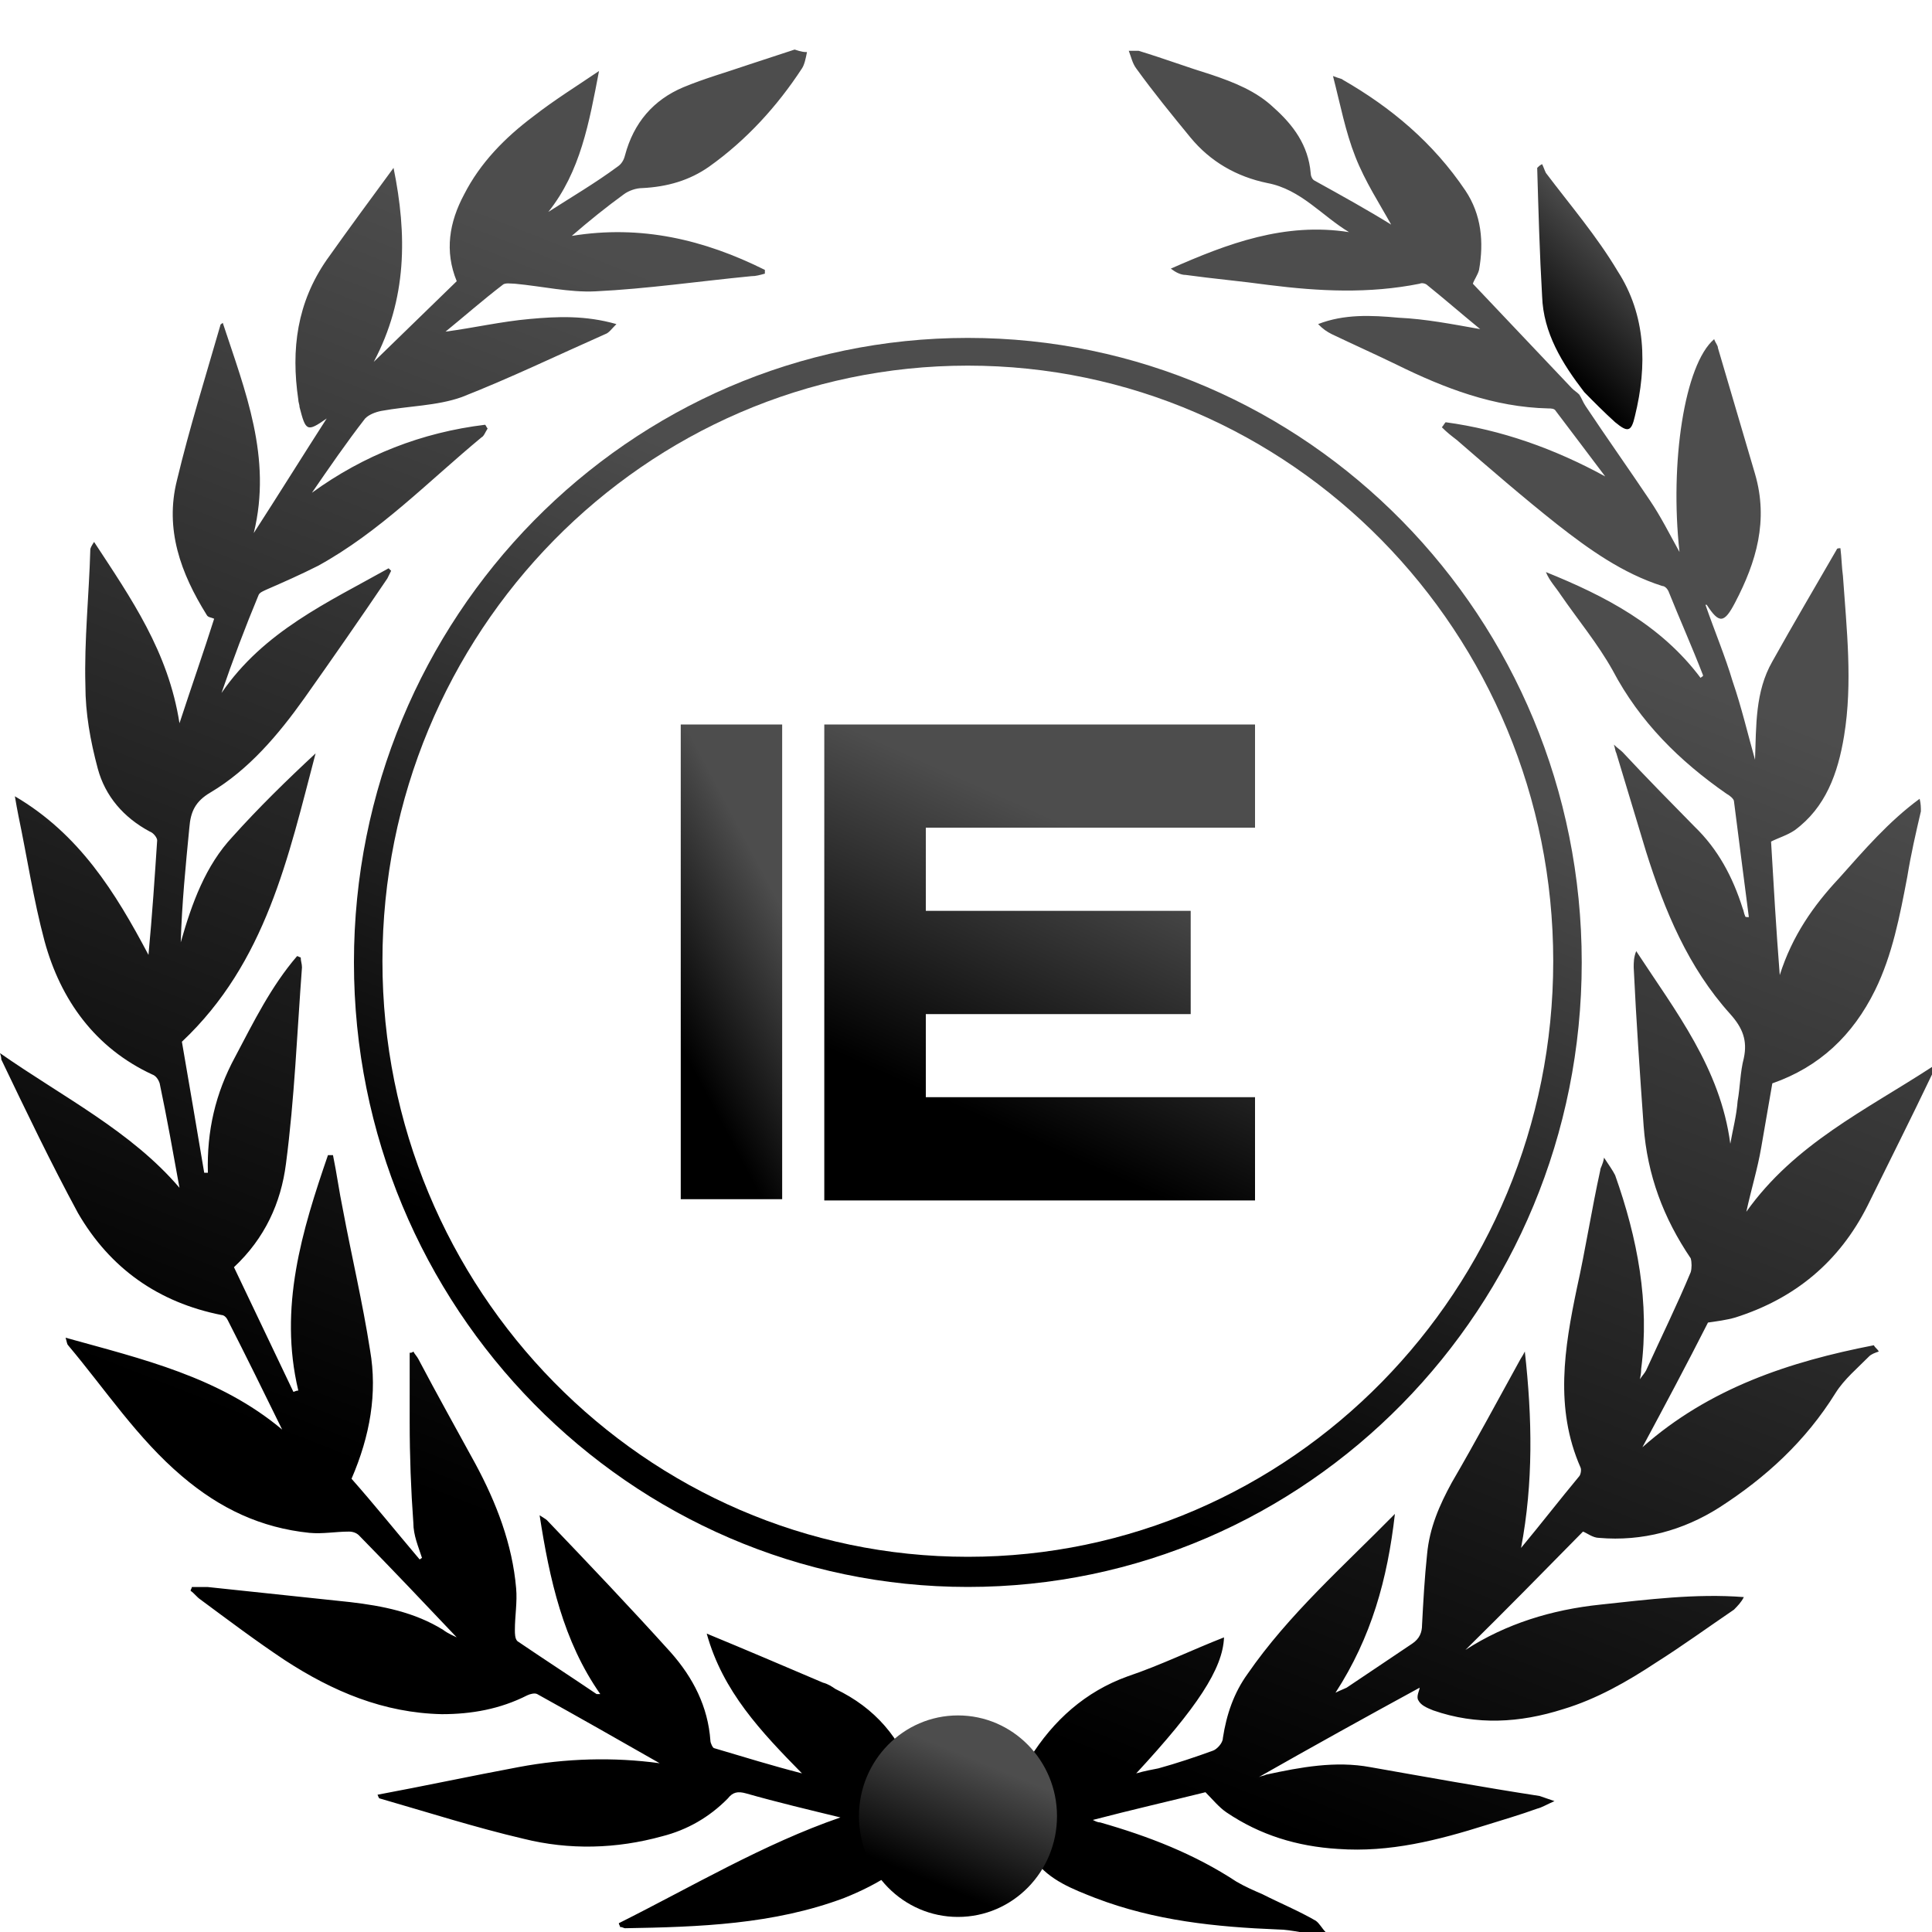 <?xml version="1.0" encoding="UTF-8"?> <svg xmlns="http://www.w3.org/2000/svg" width="20" height="20" viewBox="0 0 20 20" fill="none"> <path d="M7.047 12.414V7.5H8.097V12.414H7.047Z" fill="url(#paint0_linear_441_170)"></path> <path d="M12.992 7.5V8.568H9.584V9.429H12.326V10.498H9.584V11.358H12.992V12.427H8.533V7.5H12.992Z" fill="url(#paint1_linear_441_170)"></path> <path d="M8.354 0.539C8.341 0.604 8.328 0.669 8.302 0.708C8.046 1.1 7.726 1.451 7.341 1.725C7.136 1.869 6.906 1.934 6.65 1.947C6.586 1.947 6.509 1.973 6.457 2.012C6.278 2.142 6.099 2.286 5.919 2.442C6.637 2.325 7.29 2.481 7.918 2.794C7.918 2.807 7.918 2.82 7.918 2.833C7.867 2.846 7.828 2.859 7.777 2.859C7.239 2.911 6.701 2.99 6.163 3.016C5.894 3.029 5.612 2.963 5.33 2.937C5.291 2.937 5.227 2.924 5.202 2.95C4.997 3.107 4.805 3.276 4.612 3.433C4.907 3.394 5.189 3.328 5.484 3.302C5.766 3.276 6.06 3.263 6.381 3.355C6.329 3.407 6.304 3.446 6.265 3.459C5.766 3.68 5.279 3.915 4.779 4.111C4.523 4.202 4.228 4.202 3.946 4.254C3.882 4.267 3.818 4.293 3.78 4.332C3.587 4.58 3.408 4.841 3.229 5.101C3.767 4.71 4.369 4.476 5.022 4.397C5.035 4.41 5.035 4.423 5.048 4.436C5.022 4.476 5.01 4.515 4.984 4.528C4.433 4.984 3.933 5.505 3.293 5.857C3.113 5.948 2.934 6.027 2.755 6.105C2.729 6.118 2.691 6.131 2.678 6.157C2.537 6.496 2.409 6.835 2.293 7.174C2.729 6.535 3.395 6.235 4.023 5.883C4.036 5.896 4.036 5.896 4.049 5.909C4.036 5.935 4.023 5.962 4.01 5.988C3.728 6.405 3.447 6.809 3.152 7.226C2.883 7.604 2.575 7.969 2.178 8.204C2.024 8.295 1.973 8.399 1.96 8.569C1.922 8.96 1.883 9.351 1.871 9.755C1.986 9.351 2.127 8.96 2.409 8.66C2.678 8.36 2.972 8.073 3.267 7.799C2.985 8.868 2.755 9.963 1.883 10.784C1.96 11.228 2.037 11.684 2.114 12.14C2.127 12.14 2.14 12.14 2.152 12.14C2.14 11.71 2.229 11.319 2.434 10.941C2.627 10.576 2.806 10.211 3.075 9.898C3.088 9.898 3.101 9.911 3.113 9.911C3.113 9.95 3.126 9.976 3.126 10.015C3.075 10.693 3.049 11.371 2.96 12.049C2.908 12.453 2.742 12.818 2.422 13.118C2.627 13.548 2.832 13.978 3.037 14.408C3.049 14.408 3.062 14.395 3.088 14.395C2.883 13.535 3.126 12.74 3.395 11.958C3.408 11.958 3.421 11.958 3.447 11.958C3.485 12.14 3.511 12.336 3.549 12.518C3.639 13 3.754 13.483 3.831 13.978C3.908 14.421 3.831 14.864 3.639 15.308C3.869 15.568 4.1 15.855 4.343 16.142C4.356 16.142 4.356 16.129 4.369 16.129C4.331 16.011 4.279 15.894 4.279 15.764C4.254 15.425 4.241 15.073 4.241 14.721C4.241 14.486 4.241 14.252 4.241 14.004C4.254 14.004 4.266 14.004 4.279 13.991C4.292 14.017 4.318 14.043 4.331 14.069C4.523 14.434 4.728 14.799 4.92 15.151C5.138 15.555 5.304 15.985 5.343 16.442C5.356 16.585 5.33 16.728 5.33 16.872C5.33 16.911 5.33 16.963 5.356 16.989C5.625 17.172 5.906 17.354 6.176 17.537C6.176 17.537 6.188 17.537 6.214 17.537C5.83 16.989 5.689 16.35 5.586 15.686C5.625 15.712 5.65 15.725 5.663 15.738C6.099 16.194 6.521 16.637 6.944 17.106C7.175 17.367 7.329 17.667 7.354 18.019C7.354 18.045 7.38 18.097 7.393 18.097C7.7 18.188 7.995 18.279 8.302 18.358C7.88 17.928 7.482 17.511 7.316 16.911C7.726 17.08 8.123 17.25 8.52 17.419C8.571 17.432 8.61 17.458 8.648 17.484C9.058 17.68 9.327 17.993 9.468 18.423C9.494 18.514 9.545 18.553 9.635 18.553C9.93 18.553 10.237 18.553 10.506 18.553C10.57 18.41 10.596 18.293 10.66 18.201C10.903 17.81 11.236 17.511 11.672 17.354C12.018 17.237 12.338 17.08 12.671 16.95C12.659 17.276 12.389 17.68 11.762 18.358C11.851 18.332 11.928 18.319 11.992 18.306C12.184 18.253 12.377 18.188 12.556 18.123C12.595 18.11 12.659 18.045 12.659 17.993C12.697 17.745 12.774 17.523 12.915 17.328C13.338 16.715 13.901 16.22 14.44 15.672C14.363 16.35 14.196 16.95 13.825 17.523C13.876 17.497 13.914 17.484 13.94 17.471C14.17 17.315 14.388 17.172 14.619 17.015C14.696 16.963 14.721 16.898 14.721 16.82C14.734 16.572 14.747 16.337 14.773 16.09C14.798 15.816 14.901 15.581 15.029 15.347C15.272 14.93 15.503 14.499 15.733 14.082C15.746 14.056 15.759 14.043 15.785 13.991C15.862 14.682 15.874 15.347 15.746 16.024C15.951 15.777 16.143 15.529 16.349 15.281C16.361 15.268 16.374 15.216 16.361 15.19C16.092 14.578 16.195 13.952 16.323 13.339C16.413 12.935 16.477 12.518 16.566 12.114C16.566 12.088 16.592 12.062 16.605 11.984C16.656 12.062 16.694 12.114 16.72 12.166C16.951 12.818 17.079 13.483 16.989 14.174C16.989 14.2 16.989 14.213 16.976 14.278C17.002 14.239 17.027 14.213 17.04 14.187C17.194 13.848 17.361 13.509 17.502 13.17C17.514 13.131 17.514 13.066 17.502 13.026C17.22 12.609 17.053 12.166 17.015 11.658C16.976 11.11 16.938 10.563 16.912 10.015C16.912 9.963 16.912 9.911 16.938 9.846C17.348 10.472 17.809 11.058 17.912 11.84C17.937 11.697 17.976 11.553 17.988 11.397C18.014 11.254 18.014 11.097 18.052 10.954C18.091 10.771 18.04 10.641 17.912 10.498C17.476 10.015 17.233 9.429 17.04 8.816C16.938 8.477 16.835 8.138 16.733 7.799C16.72 7.773 16.72 7.747 16.707 7.708C16.746 7.747 16.771 7.76 16.797 7.786C17.04 8.047 17.297 8.308 17.54 8.555C17.784 8.79 17.937 9.077 18.04 9.403C18.052 9.429 18.052 9.455 18.065 9.481C18.065 9.494 18.078 9.494 18.104 9.494C18.052 9.09 18.001 8.699 17.95 8.295C17.95 8.269 17.899 8.23 17.873 8.217C17.386 7.878 16.976 7.474 16.694 6.939C16.541 6.665 16.336 6.418 16.156 6.157C16.105 6.079 16.041 6.014 16.003 5.922C16.618 6.17 17.194 6.47 17.604 7.017C17.617 7.004 17.63 7.004 17.63 6.991C17.514 6.691 17.386 6.405 17.271 6.118C17.258 6.092 17.233 6.066 17.207 6.066C16.797 5.935 16.451 5.688 16.118 5.427C15.772 5.153 15.426 4.854 15.08 4.554C15.029 4.515 14.978 4.476 14.926 4.423C14.939 4.41 14.952 4.384 14.965 4.371C15.541 4.449 16.092 4.645 16.617 4.932C16.451 4.71 16.272 4.476 16.105 4.254C16.092 4.228 16.054 4.228 16.028 4.228C15.464 4.215 14.952 4.019 14.452 3.772C14.235 3.667 14.004 3.563 13.786 3.459C13.735 3.433 13.696 3.407 13.645 3.355C13.914 3.25 14.196 3.263 14.478 3.289C14.76 3.302 15.029 3.355 15.323 3.407C15.131 3.25 14.952 3.094 14.773 2.95C14.76 2.937 14.721 2.924 14.696 2.937C14.17 3.042 13.658 3.016 13.133 2.95C12.851 2.911 12.556 2.885 12.274 2.846C12.223 2.846 12.172 2.82 12.12 2.781C12.71 2.52 13.299 2.299 13.965 2.403C13.684 2.234 13.466 1.96 13.12 1.895C12.8 1.829 12.53 1.673 12.325 1.425C12.133 1.191 11.941 0.956 11.762 0.708C11.723 0.656 11.71 0.591 11.685 0.526C11.723 0.526 11.762 0.526 11.787 0.526C12.044 0.604 12.287 0.695 12.543 0.774C12.774 0.852 13.005 0.943 13.184 1.113C13.389 1.295 13.543 1.504 13.568 1.79C13.568 1.816 13.581 1.856 13.607 1.869C13.889 2.025 14.17 2.181 14.401 2.325C14.286 2.116 14.132 1.882 14.03 1.621C13.927 1.36 13.876 1.086 13.799 0.787C13.863 0.813 13.889 0.813 13.901 0.826C14.401 1.113 14.837 1.478 15.17 1.973C15.336 2.221 15.362 2.507 15.311 2.794C15.298 2.846 15.259 2.898 15.247 2.937C15.593 3.302 15.926 3.654 16.272 4.019C16.297 4.045 16.323 4.058 16.349 4.085C16.374 4.124 16.387 4.163 16.413 4.202C16.63 4.528 16.861 4.854 17.079 5.179C17.194 5.349 17.284 5.531 17.386 5.714C17.284 4.788 17.438 3.772 17.745 3.511C17.758 3.55 17.784 3.576 17.784 3.602C17.912 4.032 18.04 4.476 18.168 4.906C18.309 5.388 18.181 5.818 17.963 6.235C17.848 6.457 17.796 6.457 17.668 6.261H17.655C17.745 6.522 17.86 6.796 17.937 7.056C18.027 7.317 18.091 7.591 18.168 7.865C18.181 7.513 18.168 7.161 18.347 6.848C18.565 6.457 18.796 6.066 19.014 5.688C19.014 5.675 19.039 5.675 19.052 5.675C19.065 5.779 19.065 5.87 19.078 5.962C19.116 6.509 19.18 7.069 19.09 7.617C19.026 8.008 18.898 8.36 18.578 8.595C18.501 8.647 18.411 8.673 18.334 8.712C18.36 9.155 18.386 9.611 18.424 10.094C18.552 9.69 18.77 9.377 19.039 9.09C19.295 8.803 19.552 8.503 19.872 8.269C19.885 8.321 19.885 8.36 19.885 8.399C19.833 8.621 19.782 8.842 19.744 9.077C19.667 9.481 19.59 9.885 19.411 10.25C19.18 10.719 18.834 11.045 18.347 11.215C18.309 11.436 18.27 11.658 18.232 11.879C18.194 12.101 18.129 12.309 18.078 12.544C18.578 11.84 19.321 11.488 20 11.045C20 11.071 20 11.097 20 11.123C19.782 11.58 19.552 12.036 19.334 12.479C19.039 13.066 18.578 13.444 17.963 13.639C17.873 13.665 17.771 13.678 17.681 13.691C17.463 14.121 17.233 14.552 17.002 14.982C17.694 14.369 18.527 14.095 19.398 13.926C19.411 13.952 19.436 13.965 19.449 13.991C19.411 14.004 19.372 14.017 19.347 14.043C19.231 14.161 19.09 14.278 19.001 14.421C18.693 14.916 18.283 15.294 17.796 15.607C17.425 15.842 17.002 15.959 16.553 15.92C16.489 15.92 16.425 15.868 16.387 15.855C15.99 16.259 15.58 16.676 15.17 17.08C15.593 16.807 16.067 16.663 16.566 16.611C17.053 16.559 17.553 16.494 18.052 16.533C18.027 16.585 17.988 16.624 17.95 16.663C17.681 16.846 17.412 17.041 17.143 17.211C16.848 17.406 16.528 17.589 16.182 17.693C15.733 17.836 15.285 17.862 14.837 17.706C14.773 17.68 14.709 17.654 14.683 17.602C14.657 17.563 14.696 17.497 14.696 17.471C14.145 17.771 13.581 18.084 13.03 18.397C13.056 18.384 13.081 18.384 13.107 18.371C13.466 18.293 13.825 18.227 14.183 18.293C14.773 18.397 15.349 18.501 15.938 18.592C15.977 18.605 16.015 18.618 16.092 18.645C16.003 18.684 15.964 18.71 15.913 18.723C15.733 18.788 15.554 18.84 15.388 18.892C14.888 19.049 14.388 19.179 13.85 19.14C13.427 19.114 13.043 18.996 12.697 18.762C12.62 18.71 12.556 18.631 12.479 18.553C12.108 18.645 11.71 18.736 11.313 18.84C11.339 18.853 11.364 18.866 11.39 18.866C11.89 19.009 12.364 19.192 12.8 19.479C12.889 19.531 12.979 19.57 13.069 19.609C13.248 19.7 13.44 19.779 13.62 19.883C13.658 19.909 13.684 19.961 13.722 20C13.632 20 13.543 20 13.453 20C13.376 19.987 13.299 19.974 13.235 19.974C12.582 19.948 11.954 19.883 11.339 19.648C11.108 19.557 10.865 19.466 10.711 19.257C10.48 18.97 10.199 18.853 9.84 18.918C9.776 18.931 9.699 18.957 9.66 18.996C9.417 19.309 9.097 19.505 8.738 19.648C8.008 19.922 7.239 19.948 6.47 19.961C6.457 19.961 6.445 19.948 6.419 19.948C6.419 19.935 6.406 19.922 6.406 19.909C7.162 19.531 7.905 19.088 8.7 18.814C8.379 18.736 8.046 18.657 7.726 18.566C7.636 18.54 7.585 18.553 7.534 18.618C7.341 18.814 7.111 18.944 6.855 19.009C6.381 19.14 5.894 19.153 5.42 19.035C4.92 18.918 4.433 18.762 3.933 18.618C3.921 18.618 3.921 18.605 3.908 18.579C4.395 18.488 4.881 18.384 5.368 18.293C5.855 18.201 6.355 18.188 6.829 18.253C6.419 18.019 5.983 17.771 5.561 17.537C5.535 17.523 5.484 17.537 5.458 17.55C5.176 17.693 4.881 17.745 4.574 17.745C3.972 17.732 3.447 17.511 2.947 17.185C2.652 16.989 2.357 16.767 2.076 16.559C2.037 16.533 2.012 16.494 1.973 16.468C1.973 16.455 1.986 16.442 1.986 16.429C2.037 16.429 2.101 16.429 2.152 16.429C2.639 16.481 3.139 16.533 3.626 16.585C3.959 16.624 4.292 16.689 4.587 16.872C4.638 16.911 4.702 16.937 4.728 16.95C4.407 16.611 4.061 16.246 3.716 15.894C3.69 15.868 3.652 15.855 3.613 15.855C3.472 15.855 3.344 15.881 3.203 15.868C2.703 15.816 2.281 15.62 1.883 15.281C1.422 14.89 1.089 14.382 0.705 13.926C0.692 13.913 0.692 13.887 0.679 13.848C1.473 14.069 2.268 14.252 2.921 14.799C2.729 14.408 2.55 14.043 2.357 13.665C2.345 13.639 2.319 13.613 2.293 13.613C1.64 13.483 1.14 13.131 0.807 12.557C0.525 12.036 0.269 11.501 0.013 10.967C0.013 10.954 0.013 10.941 0 10.902C0.653 11.358 1.358 11.71 1.858 12.296C1.794 11.944 1.73 11.58 1.653 11.215C1.64 11.175 1.614 11.136 1.576 11.123C0.987 10.85 0.628 10.354 0.461 9.742C0.346 9.312 0.282 8.881 0.192 8.451C0.179 8.386 0.167 8.321 0.154 8.243C0.82 8.634 1.192 9.233 1.537 9.885C1.576 9.468 1.602 9.077 1.627 8.699C1.627 8.673 1.589 8.621 1.55 8.608C1.281 8.464 1.089 8.243 1.012 7.956C0.935 7.669 0.884 7.382 0.884 7.096C0.871 6.626 0.922 6.157 0.935 5.688C0.935 5.675 0.948 5.649 0.974 5.61C1.358 6.196 1.742 6.744 1.858 7.487C1.986 7.096 2.114 6.731 2.217 6.405C2.191 6.392 2.152 6.392 2.14 6.366C1.871 5.935 1.704 5.479 1.832 4.971C1.96 4.436 2.127 3.902 2.281 3.368C2.281 3.355 2.293 3.355 2.306 3.342C2.537 4.045 2.819 4.736 2.627 5.518C2.896 5.101 3.139 4.71 3.382 4.332C3.177 4.476 3.165 4.463 3.101 4.215C3.101 4.189 3.088 4.163 3.088 4.137C3.011 3.615 3.075 3.133 3.382 2.69C3.613 2.364 3.844 2.051 4.074 1.738C4.215 2.429 4.215 3.094 3.869 3.746C4.164 3.459 4.446 3.185 4.728 2.911C4.6 2.599 4.651 2.299 4.805 2.012C4.971 1.686 5.227 1.425 5.522 1.204C5.74 1.034 5.971 0.891 6.201 0.735C6.099 1.269 6.009 1.777 5.676 2.194C5.919 2.038 6.163 1.895 6.393 1.725C6.432 1.699 6.457 1.66 6.47 1.608C6.56 1.269 6.765 1.034 7.072 0.904C7.29 0.813 7.521 0.748 7.751 0.669C7.905 0.617 8.072 0.565 8.226 0.513C8.302 0.539 8.328 0.539 8.354 0.539Z" fill="url(#paint2_linear_441_170)"></path> <path d="M16.4 4.059C16.169 3.759 15.977 3.446 15.964 3.068C15.938 2.625 15.926 2.182 15.913 1.738C15.926 1.725 15.938 1.712 15.964 1.699C15.977 1.725 15.99 1.764 16.003 1.79C16.259 2.129 16.528 2.442 16.746 2.807C17.04 3.263 17.053 3.785 16.925 4.306C16.887 4.476 16.848 4.476 16.72 4.371C16.605 4.267 16.502 4.163 16.4 4.059Z" fill="url(#paint3_linear_441_170)"></path> <path d="M10.019 16.428C6.521 16.428 3.664 13.535 3.664 9.963C3.664 6.392 6.509 3.498 10.019 3.498C13.53 3.498 16.374 6.392 16.374 9.963C16.374 13.535 13.53 16.428 10.019 16.428ZM10.019 3.785C6.675 3.785 3.959 6.548 3.959 9.95C3.959 13.352 6.675 16.116 10.019 16.116C13.363 16.116 16.079 13.352 16.079 9.95C16.079 6.548 13.363 3.785 10.019 3.785Z" fill="url(#paint4_linear_441_170)"></path> <path d="M9.917 19.844C10.483 19.844 10.942 19.377 10.942 18.801C10.942 18.225 10.483 17.758 9.917 17.758C9.351 17.758 8.892 18.225 8.892 18.801C8.892 19.377 9.351 19.844 9.917 19.844Z" fill="url(#paint5_linear_441_170)"></path> <defs> <linearGradient id="paint0_linear_441_170" x1="7.052" y1="10.842" x2="8.465" y2="10.094" gradientUnits="userSpaceOnUse"> <stop></stop> <stop offset="1" stop-color="#4D4D4D"></stop> </linearGradient> <linearGradient id="paint1_linear_441_170" x1="8.553" y1="10.851" x2="9.829" y2="7.992" gradientUnits="userSpaceOnUse"> <stop></stop> <stop offset="1" stop-color="#4D4D4D"></stop> </linearGradient> <linearGradient id="paint2_linear_441_170" x1="0.091" y1="13.768" x2="4.711" y2="2.028" gradientUnits="userSpaceOnUse"> <stop></stop> <stop offset="1" stop-color="#4D4D4D"></stop> </linearGradient> <linearGradient id="paint3_linear_441_170" x1="15.918" y1="3.565" x2="16.872" y2="2.627" gradientUnits="userSpaceOnUse"> <stop></stop> <stop offset="1" stop-color="#4D4D4D"></stop> </linearGradient> <linearGradient id="paint4_linear_441_170" x1="3.722" y1="12.293" x2="6.885" y2="4.596" gradientUnits="userSpaceOnUse"> <stop></stop> <stop offset="1" stop-color="#4D4D4D"></stop> </linearGradient> <linearGradient id="paint5_linear_441_170" x1="8.901" y1="19.177" x2="9.411" y2="17.935" gradientUnits="userSpaceOnUse"> <stop></stop> <stop offset="1" stop-color="#4D4D4D"></stop> </linearGradient> </defs> </svg> 